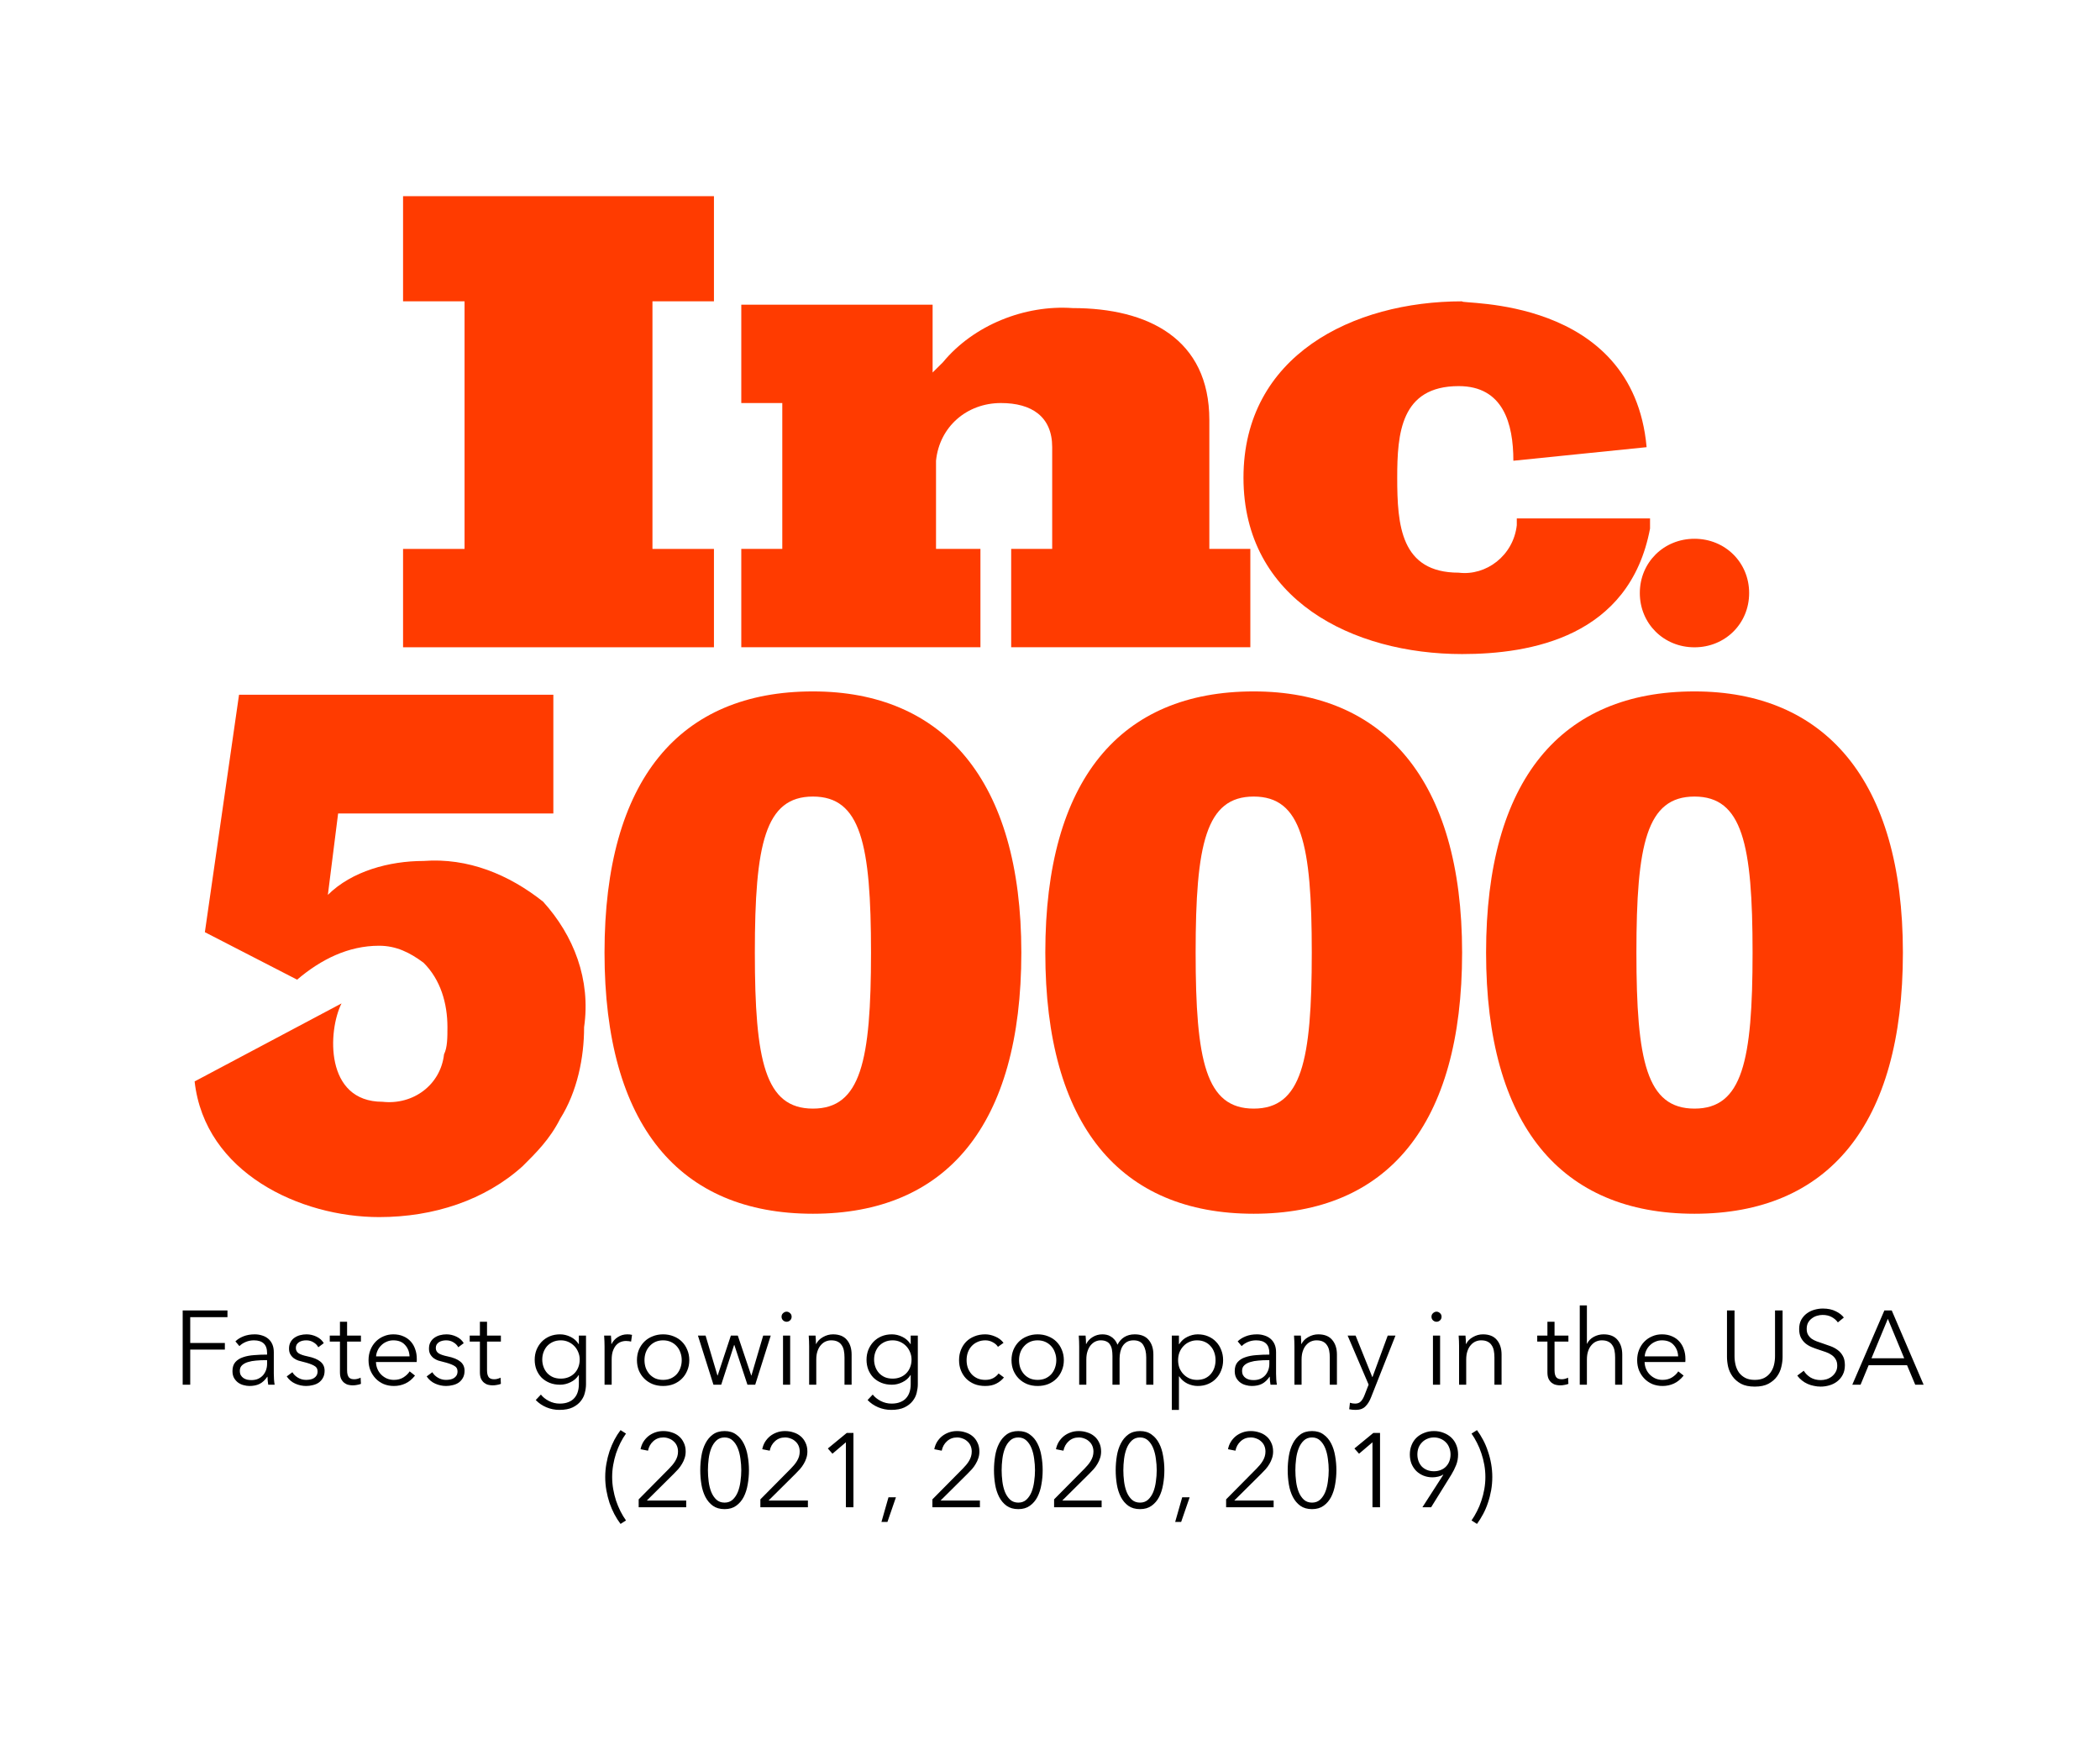 <svg width="120" height="100" viewBox="0 0 120 100" fill="none" xmlns="http://www.w3.org/2000/svg">
<path d="M23.032 36.981V31.362H26.546V17.215H23.032V11.208H40.797V17.215H37.283V31.362H40.797V36.981H23.032Z" fill="#FF3B00"/>
<path d="M57.782 36.98V31.36H60.125V25.547C60.125 23.803 58.954 23.027 57.197 23.027C55.244 23.027 53.682 24.384 53.487 26.322V26.516V31.36H56.025V36.98H42.359V31.36H44.702V23.027H42.359V17.408H53.292V21.283C53.487 21.09 53.682 20.896 53.878 20.702C55.635 18.57 58.563 17.408 61.296 17.602C65.591 17.602 69.105 19.346 69.105 23.996V31.36H71.448V36.98H57.782Z" fill="#FF3B00"/>
<path d="M94.092 25.549L86.478 26.324C86.478 24.192 85.893 22.06 83.355 22.06C80.036 22.06 79.841 24.773 79.841 27.293C79.841 30.006 80.036 32.719 83.355 32.719C84.917 32.912 86.478 31.75 86.674 30.006C86.674 29.812 86.674 29.812 86.674 29.618H94.288V30.199C93.116 36.401 87.455 37.369 83.55 37.369C77.303 37.369 71.056 34.269 71.056 27.293C71.056 20.316 77.303 17.216 83.55 17.216C83.355 17.41 93.311 16.828 94.092 25.549Z" fill="#FF3B00"/>
<path d="M99.951 33.883C99.951 35.627 98.584 36.983 96.827 36.983C95.07 36.983 93.704 35.627 93.704 33.883C93.704 32.139 95.07 30.782 96.827 30.782C98.584 30.782 99.951 32.139 99.951 33.883Z" fill="#FF3B00"/>
<path d="M46.453 39.503C38.839 39.503 34.544 44.541 34.544 54.424C34.544 64.307 38.839 69.346 46.453 69.346C54.067 69.346 58.362 64.307 58.362 54.424C58.362 44.541 53.871 39.503 46.453 39.503ZM46.453 63.339C43.719 63.339 43.134 60.626 43.134 54.424C43.134 48.223 43.719 45.51 46.453 45.51C49.186 45.51 49.772 48.223 49.772 54.424C49.772 60.626 49.186 63.339 46.453 63.339Z" fill="#FF3B00"/>
<path d="M71.64 39.503C64.027 39.503 59.732 44.541 59.732 54.424C59.732 64.307 64.027 69.346 71.64 69.346C79.254 69.346 83.549 64.307 83.549 54.424C83.549 44.541 79.059 39.503 71.64 39.503ZM71.64 63.339C68.907 63.339 68.322 60.626 68.322 54.424C68.322 48.223 68.907 45.51 71.64 45.51C74.374 45.51 74.959 48.223 74.959 54.424C74.959 60.626 74.374 63.339 71.64 63.339Z" fill="#FF3B00"/>
<path d="M96.828 39.503C89.214 39.503 84.919 44.541 84.919 54.424C84.919 64.307 89.214 69.346 96.828 69.346C104.442 69.346 108.737 64.307 108.737 54.424C108.737 44.541 104.247 39.503 96.828 39.503ZM96.828 63.339C94.095 63.339 93.509 60.626 93.509 54.424C93.509 48.223 94.095 45.51 96.828 45.51C99.561 45.51 100.147 48.223 100.147 54.424C100.147 60.626 99.561 63.339 96.828 63.339Z" fill="#FF3B00"/>
<path d="M31.034 51.515C29.082 49.965 26.739 48.996 24.201 49.19C22.249 49.19 20.102 49.771 18.735 51.128L19.321 46.477H31.62V39.694H13.659L11.707 53.259L16.978 55.972C18.345 54.81 19.906 54.034 21.663 54.034C22.64 54.034 23.421 54.422 24.201 55.003C25.178 55.972 25.568 57.329 25.568 58.685C25.568 59.267 25.568 59.848 25.373 60.236C25.178 61.98 23.616 63.142 21.859 62.949C18.54 62.949 18.735 58.879 19.516 57.329L11.121 61.786C11.707 67.018 17.173 69.537 21.663 69.537C24.787 69.537 27.715 68.568 29.863 66.63C30.644 65.855 31.425 65.08 32.011 63.917C32.987 62.367 33.377 60.429 33.377 58.685C33.768 55.972 32.791 53.453 31.034 51.515Z" fill="#FF3B00"/>
<path d="M10.87 79.114H10.439V74.87H12.998V75.253H10.87V76.728H12.849V77.106H10.87V79.114ZM15.262 77.303C15.262 77.06 15.198 76.878 15.071 76.758C14.943 76.638 14.757 76.578 14.513 76.578C14.345 76.578 14.189 76.608 14.046 76.668C13.902 76.728 13.78 76.808 13.68 76.908L13.452 76.638C13.568 76.522 13.72 76.426 13.908 76.35C14.1 76.274 14.315 76.236 14.555 76.236C14.707 76.236 14.849 76.258 14.981 76.302C15.113 76.342 15.229 76.404 15.328 76.488C15.428 76.572 15.506 76.678 15.562 76.806C15.618 76.934 15.646 77.084 15.646 77.255V78.484C15.646 78.592 15.65 78.704 15.658 78.82C15.666 78.936 15.678 79.034 15.694 79.114H15.328C15.316 79.046 15.306 78.972 15.298 78.892C15.29 78.812 15.286 78.734 15.286 78.658H15.274C15.147 78.846 15.001 78.982 14.837 79.066C14.677 79.146 14.483 79.186 14.255 79.186C14.148 79.186 14.036 79.17 13.92 79.138C13.808 79.11 13.704 79.062 13.608 78.994C13.516 78.926 13.438 78.838 13.374 78.73C13.314 78.622 13.284 78.49 13.284 78.335C13.284 78.119 13.338 77.949 13.446 77.825C13.558 77.697 13.706 77.603 13.89 77.543C14.073 77.479 14.283 77.439 14.519 77.423C14.759 77.403 15.007 77.393 15.262 77.393V77.303ZM15.143 77.711C14.975 77.711 14.805 77.719 14.633 77.735C14.465 77.747 14.311 77.775 14.171 77.819C14.036 77.859 13.924 77.919 13.836 77.999C13.748 78.079 13.704 78.185 13.704 78.317C13.704 78.416 13.722 78.5 13.758 78.568C13.798 78.636 13.85 78.692 13.914 78.736C13.978 78.776 14.047 78.806 14.123 78.826C14.203 78.842 14.283 78.85 14.363 78.85C14.507 78.85 14.635 78.826 14.747 78.778C14.859 78.726 14.953 78.658 15.029 78.574C15.105 78.486 15.163 78.386 15.203 78.275C15.242 78.163 15.262 78.045 15.262 77.921V77.711H15.143ZM18.189 76.974C18.129 76.858 18.037 76.764 17.913 76.692C17.793 76.616 17.655 76.578 17.5 76.578C17.428 76.578 17.356 76.586 17.284 76.602C17.212 76.618 17.148 76.644 17.092 76.68C17.036 76.716 16.99 76.762 16.954 76.818C16.922 76.874 16.906 76.94 16.906 77.016C16.906 77.147 16.96 77.249 17.068 77.321C17.176 77.389 17.346 77.447 17.578 77.495C17.909 77.563 18.153 77.663 18.309 77.795C18.469 77.923 18.549 78.097 18.549 78.317C18.549 78.476 18.517 78.612 18.453 78.724C18.393 78.832 18.313 78.922 18.213 78.994C18.113 79.062 17.999 79.11 17.871 79.138C17.747 79.17 17.622 79.186 17.494 79.186C17.282 79.186 17.076 79.142 16.876 79.054C16.676 78.966 16.512 78.828 16.385 78.64L16.708 78.4C16.78 78.524 16.886 78.628 17.026 78.712C17.166 78.796 17.32 78.838 17.488 78.838C17.576 78.838 17.659 78.83 17.739 78.814C17.819 78.798 17.889 78.77 17.949 78.73C18.009 78.69 18.057 78.64 18.093 78.58C18.129 78.516 18.147 78.438 18.147 78.346C18.147 78.199 18.075 78.089 17.931 78.017C17.791 77.941 17.587 77.871 17.32 77.807C17.236 77.787 17.146 77.763 17.05 77.735C16.958 77.703 16.872 77.659 16.792 77.603C16.712 77.543 16.646 77.469 16.594 77.381C16.542 77.293 16.516 77.183 16.516 77.052C16.516 76.908 16.544 76.786 16.6 76.686C16.656 76.582 16.73 76.498 16.822 76.434C16.918 76.366 17.026 76.316 17.146 76.284C17.266 76.252 17.39 76.236 17.518 76.236C17.713 76.236 17.903 76.28 18.087 76.368C18.271 76.456 18.409 76.58 18.501 76.74L18.189 76.974ZM20.625 76.65H19.834V78.287C19.834 78.39 19.843 78.476 19.863 78.544C19.884 78.612 19.912 78.666 19.947 78.706C19.987 78.742 20.033 78.768 20.085 78.784C20.137 78.796 20.193 78.802 20.253 78.802C20.309 78.802 20.367 78.794 20.427 78.778C20.491 78.762 20.551 78.74 20.607 78.712L20.625 79.066C20.553 79.094 20.477 79.114 20.397 79.126C20.321 79.142 20.237 79.15 20.145 79.15C20.069 79.15 19.989 79.14 19.905 79.12C19.822 79.1 19.744 79.062 19.672 79.006C19.6 78.95 19.54 78.874 19.492 78.778C19.448 78.682 19.426 78.556 19.426 78.4V76.65H18.844V76.308H19.426V75.517H19.834V76.308H20.625V76.65ZM23.403 77.495C23.391 77.231 23.305 77.014 23.145 76.842C22.989 76.666 22.765 76.578 22.474 76.578C22.338 76.578 22.212 76.604 22.096 76.656C21.98 76.704 21.878 76.772 21.79 76.86C21.702 76.944 21.632 77.042 21.58 77.153C21.528 77.261 21.498 77.375 21.49 77.495H23.403ZM23.816 77.627C23.816 77.655 23.816 77.685 23.816 77.717C23.816 77.749 23.814 77.783 23.81 77.819H21.484C21.488 77.959 21.516 78.091 21.568 78.215C21.62 78.338 21.692 78.446 21.784 78.538C21.876 78.63 21.984 78.704 22.108 78.76C22.232 78.812 22.366 78.838 22.509 78.838C22.721 78.838 22.903 78.79 23.055 78.694C23.211 78.594 23.329 78.48 23.409 78.352L23.714 78.592C23.547 78.804 23.361 78.956 23.157 79.048C22.957 79.14 22.741 79.186 22.509 79.186C22.302 79.186 22.108 79.15 21.928 79.078C21.752 79.002 21.6 78.898 21.472 78.766C21.345 78.634 21.243 78.478 21.167 78.299C21.095 78.119 21.059 77.923 21.059 77.711C21.059 77.499 21.095 77.303 21.167 77.124C21.239 76.944 21.338 76.788 21.466 76.656C21.594 76.524 21.744 76.422 21.916 76.35C22.088 76.274 22.274 76.236 22.474 76.236C22.693 76.236 22.887 76.274 23.055 76.35C23.223 76.422 23.363 76.522 23.475 76.65C23.587 76.774 23.67 76.92 23.726 77.088C23.786 77.255 23.816 77.435 23.816 77.627ZM26.186 76.974C26.126 76.858 26.034 76.764 25.91 76.692C25.79 76.616 25.652 76.578 25.496 76.578C25.424 76.578 25.353 76.586 25.281 76.602C25.209 76.618 25.145 76.644 25.089 76.68C25.033 76.716 24.987 76.762 24.951 76.818C24.919 76.874 24.903 76.94 24.903 77.016C24.903 77.147 24.957 77.249 25.065 77.321C25.173 77.389 25.343 77.447 25.574 77.495C25.906 77.563 26.15 77.663 26.306 77.795C26.466 77.923 26.546 78.097 26.546 78.317C26.546 78.476 26.514 78.612 26.45 78.724C26.39 78.832 26.31 78.922 26.21 78.994C26.11 79.062 25.996 79.11 25.868 79.138C25.744 79.17 25.618 79.186 25.49 79.186C25.279 79.186 25.073 79.142 24.873 79.054C24.673 78.966 24.509 78.828 24.381 78.64L24.705 78.4C24.777 78.524 24.883 78.628 25.023 78.712C25.163 78.796 25.317 78.838 25.484 78.838C25.572 78.838 25.656 78.83 25.736 78.814C25.816 78.798 25.886 78.77 25.946 78.73C26.006 78.69 26.054 78.64 26.09 78.58C26.126 78.516 26.144 78.438 26.144 78.346C26.144 78.199 26.072 78.089 25.928 78.017C25.788 77.941 25.584 77.871 25.317 77.807C25.233 77.787 25.143 77.763 25.047 77.735C24.955 77.703 24.869 77.659 24.789 77.603C24.709 77.543 24.643 77.469 24.591 77.381C24.539 77.293 24.513 77.183 24.513 77.052C24.513 76.908 24.541 76.786 24.597 76.686C24.653 76.582 24.727 76.498 24.819 76.434C24.915 76.366 25.023 76.316 25.143 76.284C25.263 76.252 25.387 76.236 25.514 76.236C25.71 76.236 25.9 76.28 26.084 76.368C26.268 76.456 26.406 76.58 26.498 76.74L26.186 76.974ZM28.622 76.65H27.83V78.287C27.83 78.39 27.84 78.476 27.86 78.544C27.88 78.612 27.908 78.666 27.944 78.706C27.984 78.742 28.03 78.768 28.082 78.784C28.134 78.796 28.19 78.802 28.25 78.802C28.306 78.802 28.364 78.794 28.424 78.778C28.488 78.762 28.548 78.74 28.604 78.712L28.622 79.066C28.55 79.094 28.474 79.114 28.394 79.126C28.318 79.142 28.234 79.15 28.142 79.15C28.066 79.15 27.986 79.14 27.902 79.12C27.818 79.1 27.741 79.062 27.669 79.006C27.597 78.95 27.537 78.874 27.489 78.778C27.445 78.682 27.423 78.556 27.423 78.4V76.65H26.841V76.308H27.423V75.517H27.83V76.308H28.622V76.65ZM30.908 79.677C31.02 79.821 31.172 79.943 31.364 80.043C31.559 80.143 31.765 80.193 31.981 80.193C32.181 80.193 32.351 80.163 32.491 80.103C32.63 80.047 32.742 79.969 32.826 79.869C32.914 79.769 32.978 79.651 33.018 79.515C33.058 79.383 33.078 79.242 33.078 79.09V78.562H33.066C32.958 78.738 32.804 78.874 32.605 78.97C32.409 79.066 32.209 79.114 32.005 79.114C31.785 79.114 31.585 79.078 31.405 79.006C31.23 78.934 31.078 78.836 30.95 78.712C30.826 78.584 30.728 78.432 30.656 78.257C30.588 78.081 30.554 77.891 30.554 77.687C30.554 77.487 30.588 77.299 30.656 77.124C30.728 76.948 30.826 76.794 30.95 76.662C31.078 76.53 31.23 76.426 31.405 76.35C31.585 76.274 31.785 76.236 32.005 76.236C32.209 76.236 32.409 76.284 32.605 76.38C32.8 76.476 32.954 76.614 33.066 76.794H33.078V76.308H33.486V79.09C33.486 79.242 33.464 79.403 33.42 79.575C33.38 79.747 33.302 79.905 33.186 80.049C33.074 80.193 32.92 80.313 32.724 80.409C32.529 80.504 32.275 80.552 31.963 80.552C31.703 80.552 31.456 80.502 31.22 80.403C30.984 80.303 30.782 80.165 30.614 79.989L30.908 79.677ZM30.986 77.675C30.986 77.823 31.01 77.963 31.058 78.095C31.106 78.227 31.174 78.342 31.262 78.442C31.354 78.542 31.465 78.622 31.597 78.682C31.729 78.738 31.879 78.766 32.047 78.766C32.203 78.766 32.347 78.74 32.479 78.688C32.611 78.636 32.724 78.562 32.82 78.466C32.916 78.37 32.99 78.257 33.042 78.125C33.098 77.989 33.126 77.839 33.126 77.675C33.126 77.527 33.098 77.387 33.042 77.255C32.99 77.124 32.916 77.008 32.82 76.908C32.724 76.808 32.611 76.728 32.479 76.668C32.347 76.608 32.203 76.578 32.047 76.578C31.879 76.578 31.729 76.608 31.597 76.668C31.465 76.728 31.354 76.808 31.262 76.908C31.174 77.008 31.106 77.124 31.058 77.255C31.01 77.387 30.986 77.527 30.986 77.675ZM34.546 76.926C34.546 76.85 34.544 76.752 34.54 76.632C34.536 76.512 34.53 76.404 34.522 76.308H34.911C34.919 76.384 34.925 76.468 34.929 76.56C34.933 76.652 34.935 76.728 34.935 76.788H34.947C35.027 76.624 35.147 76.492 35.307 76.392C35.467 76.288 35.647 76.236 35.847 76.236C35.899 76.236 35.945 76.238 35.984 76.242C36.029 76.246 36.072 76.254 36.116 76.266L36.062 76.65C36.038 76.642 35.998 76.634 35.943 76.626C35.887 76.618 35.831 76.614 35.775 76.614C35.667 76.614 35.563 76.634 35.463 76.674C35.363 76.714 35.275 76.778 35.199 76.866C35.127 76.95 35.067 77.06 35.019 77.195C34.975 77.327 34.953 77.487 34.953 77.675V79.114H34.546V76.926ZM39.388 77.711C39.388 77.923 39.35 78.119 39.274 78.299C39.202 78.478 39.1 78.634 38.968 78.766C38.837 78.898 38.679 79.002 38.495 79.078C38.311 79.15 38.109 79.186 37.889 79.186C37.674 79.186 37.474 79.15 37.29 79.078C37.106 79.002 36.948 78.898 36.816 78.766C36.684 78.634 36.581 78.478 36.505 78.299C36.433 78.119 36.397 77.923 36.397 77.711C36.397 77.499 36.433 77.303 36.505 77.124C36.581 76.944 36.684 76.788 36.816 76.656C36.948 76.524 37.106 76.422 37.29 76.35C37.474 76.274 37.674 76.236 37.889 76.236C38.109 76.236 38.311 76.274 38.495 76.35C38.679 76.422 38.837 76.524 38.968 76.656C39.1 76.788 39.202 76.944 39.274 77.124C39.35 77.303 39.388 77.499 39.388 77.711ZM38.956 77.711C38.956 77.555 38.931 77.409 38.879 77.273C38.831 77.133 38.761 77.014 38.669 76.914C38.577 76.81 38.465 76.728 38.333 76.668C38.201 76.608 38.053 76.578 37.889 76.578C37.726 76.578 37.578 76.608 37.446 76.668C37.318 76.728 37.208 76.81 37.116 76.914C37.024 77.014 36.952 77.133 36.9 77.273C36.852 77.409 36.828 77.555 36.828 77.711C36.828 77.867 36.852 78.015 36.9 78.155C36.952 78.29 37.024 78.41 37.116 78.514C37.208 78.614 37.318 78.694 37.446 78.754C37.578 78.81 37.726 78.838 37.889 78.838C38.053 78.838 38.201 78.81 38.333 78.754C38.465 78.694 38.577 78.614 38.669 78.514C38.761 78.41 38.831 78.29 38.879 78.155C38.931 78.015 38.956 77.867 38.956 77.711ZM40.319 76.308L40.997 78.586H41.009L41.764 76.308H42.16L42.927 78.586H42.939L43.61 76.308H44.042L43.155 79.114H42.711L41.962 76.842H41.95L41.212 79.114H40.769L39.882 76.308H40.319ZM45.152 79.114H44.744V76.308H45.152V79.114ZM45.236 75.229C45.236 75.313 45.206 75.383 45.146 75.439C45.086 75.491 45.02 75.517 44.948 75.517C44.876 75.517 44.81 75.491 44.75 75.439C44.69 75.383 44.66 75.313 44.66 75.229C44.66 75.145 44.69 75.077 44.75 75.025C44.81 74.969 44.876 74.941 44.948 74.941C45.02 74.941 45.086 74.969 45.146 75.025C45.206 75.077 45.236 75.145 45.236 75.229ZM46.602 76.308C46.61 76.384 46.616 76.468 46.62 76.56C46.624 76.652 46.626 76.728 46.626 76.788H46.638C46.718 76.624 46.848 76.492 47.028 76.392C47.208 76.288 47.398 76.236 47.597 76.236C47.953 76.236 48.219 76.342 48.395 76.554C48.575 76.766 48.664 77.046 48.664 77.393V79.114H48.257V77.561C48.257 77.413 48.245 77.279 48.221 77.159C48.197 77.04 48.155 76.938 48.095 76.854C48.039 76.766 47.961 76.698 47.861 76.65C47.765 76.602 47.643 76.578 47.495 76.578C47.388 76.578 47.282 76.6 47.178 76.644C47.078 76.688 46.988 76.756 46.908 76.848C46.828 76.936 46.764 77.05 46.716 77.189C46.668 77.325 46.644 77.487 46.644 77.675V79.114H46.237V76.926C46.237 76.85 46.235 76.752 46.231 76.632C46.227 76.512 46.221 76.404 46.213 76.308H46.602ZM49.87 79.677C49.982 79.821 50.134 79.943 50.325 80.043C50.521 80.143 50.727 80.193 50.943 80.193C51.143 80.193 51.312 80.163 51.452 80.103C51.592 80.047 51.704 79.969 51.788 79.869C51.876 79.769 51.94 79.651 51.98 79.515C52.02 79.383 52.04 79.242 52.04 79.09V78.562H52.028C51.92 78.738 51.766 78.874 51.566 78.97C51.37 79.066 51.171 79.114 50.967 79.114C50.747 79.114 50.547 79.078 50.367 79.006C50.191 78.934 50.04 78.836 49.912 78.712C49.788 78.584 49.69 78.432 49.618 78.257C49.55 78.081 49.516 77.891 49.516 77.687C49.516 77.487 49.55 77.299 49.618 77.124C49.69 76.948 49.788 76.794 49.912 76.662C50.04 76.53 50.191 76.426 50.367 76.35C50.547 76.274 50.747 76.236 50.967 76.236C51.171 76.236 51.37 76.284 51.566 76.38C51.762 76.476 51.916 76.614 52.028 76.794H52.04V76.308H52.447V79.09C52.447 79.242 52.425 79.403 52.382 79.575C52.342 79.747 52.264 79.905 52.148 80.049C52.036 80.193 51.882 80.313 51.686 80.409C51.49 80.504 51.237 80.552 50.925 80.552C50.665 80.552 50.417 80.502 50.181 80.403C49.946 80.303 49.744 80.165 49.576 79.989L49.87 79.677ZM49.948 77.675C49.948 77.823 49.972 77.963 50.02 78.095C50.068 78.227 50.136 78.342 50.224 78.442C50.315 78.542 50.427 78.622 50.559 78.682C50.691 78.738 50.841 78.766 51.009 78.766C51.165 78.766 51.309 78.74 51.44 78.688C51.572 78.636 51.686 78.562 51.782 78.466C51.878 78.37 51.952 78.257 52.004 78.125C52.06 77.989 52.088 77.839 52.088 77.675C52.088 77.527 52.06 77.387 52.004 77.255C51.952 77.124 51.878 77.008 51.782 76.908C51.686 76.808 51.572 76.728 51.44 76.668C51.309 76.608 51.165 76.578 51.009 76.578C50.841 76.578 50.691 76.608 50.559 76.668C50.427 76.728 50.315 76.808 50.224 76.908C50.136 77.008 50.068 77.124 50.02 77.255C49.972 77.387 49.948 77.527 49.948 77.675ZM57.026 76.95C56.959 76.842 56.859 76.754 56.727 76.686C56.599 76.614 56.459 76.578 56.307 76.578C56.143 76.578 55.995 76.608 55.864 76.668C55.732 76.724 55.618 76.804 55.522 76.908C55.43 77.008 55.358 77.127 55.306 77.267C55.258 77.403 55.234 77.551 55.234 77.711C55.234 77.871 55.258 78.019 55.306 78.155C55.358 78.29 55.43 78.41 55.522 78.514C55.614 78.614 55.726 78.694 55.858 78.754C55.989 78.81 56.137 78.838 56.301 78.838C56.481 78.838 56.633 78.804 56.757 78.736C56.881 78.668 56.983 78.58 57.062 78.472L57.368 78.7C57.248 78.848 57.1 78.966 56.925 79.054C56.753 79.142 56.545 79.186 56.301 79.186C56.073 79.186 55.867 79.15 55.684 79.078C55.5 79.002 55.342 78.898 55.21 78.766C55.082 78.634 54.982 78.478 54.91 78.299C54.838 78.119 54.803 77.923 54.803 77.711C54.803 77.499 54.838 77.303 54.91 77.124C54.982 76.944 55.082 76.788 55.21 76.656C55.342 76.524 55.5 76.422 55.684 76.35C55.867 76.274 56.073 76.236 56.301 76.236C56.489 76.236 56.679 76.278 56.871 76.362C57.066 76.442 57.224 76.562 57.344 76.722L57.026 76.95ZM60.791 77.711C60.791 77.923 60.753 78.119 60.677 78.299C60.605 78.478 60.503 78.634 60.371 78.766C60.24 78.898 60.082 79.002 59.898 79.078C59.714 79.15 59.512 79.186 59.292 79.186C59.077 79.186 58.877 79.15 58.693 79.078C58.509 79.002 58.351 78.898 58.219 78.766C58.088 78.634 57.984 78.478 57.908 78.299C57.836 78.119 57.8 77.923 57.8 77.711C57.8 77.499 57.836 77.303 57.908 77.124C57.984 76.944 58.088 76.788 58.219 76.656C58.351 76.524 58.509 76.422 58.693 76.35C58.877 76.274 59.077 76.236 59.292 76.236C59.512 76.236 59.714 76.274 59.898 76.35C60.082 76.422 60.24 76.524 60.371 76.656C60.503 76.788 60.605 76.944 60.677 77.124C60.753 77.303 60.791 77.499 60.791 77.711ZM60.36 77.711C60.36 77.555 60.334 77.409 60.282 77.273C60.234 77.133 60.164 77.014 60.072 76.914C59.98 76.81 59.868 76.728 59.736 76.668C59.604 76.608 59.456 76.578 59.292 76.578C59.129 76.578 58.981 76.608 58.849 76.668C58.721 76.728 58.611 76.81 58.519 76.914C58.427 77.014 58.355 77.133 58.303 77.273C58.255 77.409 58.231 77.555 58.231 77.711C58.231 77.867 58.255 78.015 58.303 78.155C58.355 78.29 58.427 78.41 58.519 78.514C58.611 78.614 58.721 78.694 58.849 78.754C58.981 78.81 59.129 78.838 59.292 78.838C59.456 78.838 59.604 78.81 59.736 78.754C59.868 78.694 59.98 78.614 60.072 78.514C60.164 78.41 60.234 78.29 60.282 78.155C60.334 78.015 60.36 77.867 60.36 77.711ZM62.07 76.788C62.15 76.624 62.272 76.492 62.436 76.392C62.603 76.288 62.789 76.236 62.993 76.236C63.069 76.236 63.147 76.244 63.227 76.26C63.311 76.276 63.391 76.308 63.467 76.356C63.547 76.4 63.619 76.46 63.683 76.536C63.751 76.612 63.809 76.71 63.856 76.83C63.952 76.638 64.082 76.492 64.246 76.392C64.414 76.288 64.612 76.236 64.84 76.236C65.195 76.236 65.461 76.342 65.637 76.554C65.817 76.766 65.907 77.046 65.907 77.393V79.114H65.499V77.561C65.499 77.265 65.443 77.028 65.331 76.848C65.223 76.668 65.037 76.578 64.774 76.578C64.626 76.578 64.5 76.608 64.396 76.668C64.296 76.728 64.214 76.808 64.15 76.908C64.09 77.004 64.046 77.114 64.018 77.237C63.99 77.361 63.976 77.489 63.976 77.621V79.114H63.569V77.477C63.569 77.341 63.559 77.217 63.539 77.106C63.519 76.994 63.483 76.9 63.431 76.824C63.383 76.744 63.315 76.684 63.227 76.644C63.139 76.6 63.027 76.578 62.891 76.578C62.795 76.578 62.697 76.6 62.598 76.644C62.502 76.688 62.414 76.756 62.334 76.848C62.258 76.936 62.196 77.05 62.148 77.189C62.1 77.325 62.076 77.487 62.076 77.675V79.114H61.668V76.926C61.668 76.85 61.666 76.752 61.662 76.632C61.658 76.512 61.652 76.404 61.644 76.308H62.034C62.042 76.384 62.048 76.468 62.052 76.56C62.056 76.652 62.058 76.728 62.058 76.788H62.07ZM67.368 80.552H66.961V76.308H67.368V76.794H67.386C67.502 76.61 67.656 76.472 67.848 76.38C68.044 76.284 68.242 76.236 68.441 76.236C68.661 76.236 68.859 76.274 69.035 76.35C69.215 76.426 69.367 76.53 69.49 76.662C69.618 76.794 69.716 76.95 69.784 77.129C69.856 77.309 69.892 77.503 69.892 77.711C69.892 77.919 69.856 78.113 69.784 78.293C69.716 78.472 69.618 78.628 69.49 78.76C69.367 78.892 69.215 78.996 69.035 79.072C68.859 79.148 68.661 79.186 68.441 79.186C68.242 79.186 68.044 79.14 67.848 79.048C67.656 78.952 67.502 78.816 67.386 78.64H67.368V80.552ZM69.46 77.711C69.46 77.555 69.436 77.409 69.388 77.273C69.341 77.133 69.27 77.014 69.179 76.914C69.091 76.81 68.981 76.728 68.849 76.668C68.717 76.608 68.567 76.578 68.399 76.578C68.243 76.578 68.1 76.608 67.968 76.668C67.836 76.724 67.722 76.804 67.626 76.908C67.53 77.008 67.454 77.127 67.398 77.267C67.346 77.403 67.32 77.551 67.32 77.711C67.32 77.871 67.346 78.021 67.398 78.161C67.454 78.296 67.53 78.414 67.626 78.514C67.722 78.614 67.836 78.694 67.968 78.754C68.1 78.81 68.243 78.838 68.399 78.838C68.567 78.838 68.717 78.81 68.849 78.754C68.981 78.694 69.091 78.614 69.179 78.514C69.27 78.41 69.341 78.29 69.388 78.155C69.436 78.015 69.46 77.867 69.46 77.711ZM72.534 77.303C72.534 77.06 72.47 76.878 72.342 76.758C72.215 76.638 72.029 76.578 71.785 76.578C71.617 76.578 71.461 76.608 71.317 76.668C71.174 76.728 71.052 76.808 70.952 76.908L70.724 76.638C70.84 76.522 70.992 76.426 71.18 76.35C71.371 76.274 71.587 76.236 71.827 76.236C71.979 76.236 72.121 76.258 72.252 76.302C72.384 76.342 72.5 76.404 72.6 76.488C72.7 76.572 72.778 76.678 72.834 76.806C72.89 76.934 72.918 77.084 72.918 77.255V78.484C72.918 78.592 72.922 78.704 72.93 78.82C72.938 78.936 72.95 79.034 72.966 79.114H72.6C72.588 79.046 72.578 78.972 72.57 78.892C72.562 78.812 72.558 78.734 72.558 78.658H72.546C72.418 78.846 72.272 78.982 72.109 79.066C71.949 79.146 71.755 79.186 71.527 79.186C71.419 79.186 71.307 79.17 71.192 79.138C71.08 79.11 70.976 79.062 70.88 78.994C70.788 78.926 70.71 78.838 70.646 78.73C70.586 78.622 70.556 78.49 70.556 78.335C70.556 78.119 70.61 77.949 70.718 77.825C70.83 77.697 70.978 77.603 71.162 77.543C71.345 77.479 71.555 77.439 71.791 77.423C72.031 77.403 72.278 77.393 72.534 77.393V77.303ZM72.414 77.711C72.246 77.711 72.077 77.719 71.905 77.735C71.737 77.747 71.583 77.775 71.443 77.819C71.307 77.859 71.195 77.919 71.108 77.999C71.02 78.079 70.976 78.185 70.976 78.317C70.976 78.416 70.994 78.5 71.03 78.568C71.07 78.636 71.121 78.692 71.186 78.736C71.249 78.776 71.319 78.806 71.395 78.826C71.475 78.842 71.555 78.85 71.635 78.85C71.779 78.85 71.907 78.826 72.019 78.778C72.131 78.726 72.225 78.658 72.3 78.574C72.376 78.486 72.434 78.386 72.474 78.275C72.514 78.163 72.534 78.045 72.534 77.921V77.711H72.414ZM74.334 76.308C74.342 76.384 74.348 76.468 74.352 76.56C74.356 76.652 74.358 76.728 74.358 76.788H74.37C74.45 76.624 74.579 76.492 74.759 76.392C74.939 76.288 75.129 76.236 75.329 76.236C75.685 76.236 75.95 76.342 76.126 76.554C76.306 76.766 76.396 77.046 76.396 77.393V79.114H75.988V77.561C75.988 77.413 75.976 77.279 75.952 77.159C75.928 77.04 75.886 76.938 75.826 76.854C75.77 76.766 75.693 76.698 75.593 76.65C75.497 76.602 75.375 76.578 75.227 76.578C75.119 76.578 75.013 76.6 74.909 76.644C74.809 76.688 74.719 76.756 74.639 76.848C74.56 76.936 74.496 77.05 74.448 77.189C74.4 77.325 74.376 77.487 74.376 77.675V79.114H73.968V76.926C73.968 76.85 73.966 76.752 73.962 76.632C73.958 76.512 73.952 76.404 73.944 76.308H74.334ZM78.416 78.676H78.428L79.298 76.308H79.741L78.344 79.839C78.261 80.055 78.153 80.227 78.021 80.355C77.893 80.487 77.707 80.552 77.463 80.552C77.339 80.552 77.218 80.54 77.098 80.516L77.14 80.145C77.236 80.177 77.335 80.193 77.439 80.193C77.579 80.193 77.689 80.149 77.769 80.061C77.849 79.977 77.919 79.855 77.979 79.695L78.207 79.108L77.008 76.308H77.463L78.416 78.676ZM82.291 79.114H81.883V76.308H82.291V79.114ZM82.375 75.229C82.375 75.313 82.345 75.383 82.285 75.439C82.225 75.491 82.159 75.517 82.087 75.517C82.015 75.517 81.949 75.491 81.889 75.439C81.829 75.383 81.799 75.313 81.799 75.229C81.799 75.145 81.829 75.077 81.889 75.025C81.949 74.969 82.015 74.941 82.087 74.941C82.159 74.941 82.225 74.969 82.285 75.025C82.345 75.077 82.375 75.145 82.375 75.229ZM83.742 76.308C83.749 76.384 83.755 76.468 83.76 76.56C83.763 76.652 83.766 76.728 83.766 76.788H83.778C83.857 76.624 83.987 76.492 84.167 76.392C84.347 76.288 84.537 76.236 84.737 76.236C85.092 76.236 85.358 76.342 85.534 76.554C85.714 76.766 85.804 77.046 85.804 77.393V79.114H85.396V77.561C85.396 77.413 85.384 77.279 85.36 77.159C85.336 77.04 85.294 76.938 85.234 76.854C85.178 76.766 85.1 76.698 85 76.65C84.904 76.602 84.783 76.578 84.635 76.578C84.527 76.578 84.421 76.6 84.317 76.644C84.217 76.688 84.127 76.756 84.047 76.848C83.967 76.936 83.903 77.05 83.855 77.189C83.807 77.325 83.783 77.487 83.783 77.675V79.114H83.376V76.926C83.376 76.85 83.374 76.752 83.37 76.632C83.366 76.512 83.36 76.404 83.352 76.308H83.742ZM89.623 76.65H88.831V78.287C88.831 78.39 88.841 78.476 88.861 78.544C88.881 78.612 88.909 78.666 88.945 78.706C88.985 78.742 89.031 78.768 89.083 78.784C89.135 78.796 89.191 78.802 89.251 78.802C89.307 78.802 89.365 78.794 89.425 78.778C89.489 78.762 89.549 78.74 89.605 78.712L89.623 79.066C89.551 79.094 89.475 79.114 89.395 79.126C89.319 79.142 89.235 79.15 89.143 79.15C89.067 79.15 88.987 79.14 88.903 79.12C88.819 79.1 88.741 79.062 88.669 79.006C88.597 78.95 88.538 78.874 88.49 78.778C88.446 78.682 88.424 78.556 88.424 78.4V76.65H87.842V76.308H88.424V75.517H88.831V76.308H89.623V76.65ZM90.692 76.77C90.768 76.606 90.894 76.476 91.07 76.38C91.246 76.284 91.433 76.236 91.633 76.236C91.989 76.236 92.255 76.342 92.43 76.554C92.61 76.766 92.7 77.046 92.7 77.393V79.114H92.293V77.561C92.293 77.413 92.281 77.279 92.257 77.159C92.233 77.04 92.191 76.938 92.131 76.854C92.075 76.766 91.997 76.698 91.897 76.65C91.801 76.602 91.679 76.578 91.531 76.578C91.423 76.578 91.317 76.6 91.213 76.644C91.114 76.688 91.024 76.756 90.944 76.848C90.864 76.936 90.8 77.05 90.752 77.189C90.704 77.325 90.68 77.487 90.68 77.675V79.114H90.272V74.582H90.68V76.77H90.692ZM95.895 77.495C95.883 77.231 95.797 77.014 95.638 76.842C95.482 76.666 95.258 76.578 94.966 76.578C94.83 76.578 94.704 76.604 94.589 76.656C94.473 76.704 94.371 76.772 94.283 76.86C94.195 76.944 94.125 77.042 94.073 77.153C94.021 77.261 93.991 77.375 93.983 77.495H95.895ZM96.309 77.627C96.309 77.655 96.309 77.685 96.309 77.717C96.309 77.749 96.307 77.783 96.303 77.819H93.977C93.981 77.959 94.009 78.091 94.061 78.215C94.113 78.338 94.185 78.446 94.277 78.538C94.369 78.63 94.477 78.704 94.601 78.76C94.725 78.812 94.858 78.838 95.002 78.838C95.214 78.838 95.396 78.79 95.548 78.694C95.704 78.594 95.822 78.48 95.901 78.352L96.207 78.592C96.039 78.804 95.853 78.956 95.65 79.048C95.45 79.14 95.234 79.186 95.002 79.186C94.794 79.186 94.601 79.15 94.421 79.078C94.245 79.002 94.093 78.898 93.965 78.766C93.837 78.634 93.735 78.478 93.659 78.299C93.588 78.119 93.552 77.923 93.552 77.711C93.552 77.499 93.588 77.303 93.659 77.124C93.731 76.944 93.831 76.788 93.959 76.656C94.087 76.524 94.237 76.422 94.409 76.35C94.581 76.274 94.766 76.236 94.966 76.236C95.186 76.236 95.38 76.274 95.548 76.35C95.716 76.422 95.856 76.522 95.967 76.65C96.079 76.774 96.163 76.92 96.219 77.088C96.279 77.255 96.309 77.435 96.309 77.627ZM100.273 79.222C99.954 79.222 99.692 79.168 99.488 79.06C99.284 78.948 99.122 78.808 99.002 78.64C98.882 78.472 98.799 78.29 98.751 78.095C98.707 77.895 98.685 77.707 98.685 77.531V74.87H99.116V77.483C99.116 77.655 99.136 77.823 99.176 77.987C99.216 78.147 99.28 78.29 99.368 78.418C99.46 78.542 99.58 78.644 99.728 78.724C99.876 78.8 100.057 78.838 100.273 78.838C100.489 78.838 100.671 78.8 100.819 78.724C100.967 78.644 101.084 78.542 101.172 78.418C101.264 78.29 101.33 78.147 101.37 77.987C101.41 77.823 101.43 77.655 101.43 77.483V74.87H101.862V77.531C101.862 77.707 101.838 77.895 101.79 78.095C101.746 78.29 101.664 78.472 101.544 78.64C101.424 78.808 101.26 78.948 101.052 79.06C100.849 79.168 100.589 79.222 100.273 79.222ZM105.021 75.553C104.929 75.425 104.811 75.323 104.667 75.247C104.523 75.167 104.349 75.127 104.146 75.127C104.042 75.127 103.936 75.143 103.828 75.175C103.72 75.207 103.622 75.257 103.534 75.325C103.446 75.389 103.374 75.471 103.318 75.571C103.266 75.671 103.24 75.789 103.24 75.925C103.24 76.061 103.266 76.172 103.318 76.26C103.37 76.348 103.438 76.424 103.522 76.488C103.61 76.548 103.708 76.598 103.816 76.638C103.928 76.678 104.044 76.718 104.164 76.758C104.311 76.806 104.459 76.858 104.607 76.914C104.759 76.97 104.895 77.044 105.015 77.135C105.135 77.223 105.233 77.337 105.309 77.477C105.384 77.613 105.422 77.787 105.422 77.999C105.422 78.211 105.38 78.394 105.297 78.55C105.217 78.702 105.111 78.828 104.979 78.928C104.851 79.028 104.703 79.102 104.535 79.15C104.371 79.198 104.205 79.222 104.038 79.222C103.91 79.222 103.782 79.208 103.654 79.18C103.526 79.156 103.404 79.118 103.288 79.066C103.172 79.014 103.064 78.948 102.965 78.868C102.865 78.788 102.777 78.696 102.701 78.592L103.072 78.317C103.164 78.468 103.292 78.596 103.456 78.7C103.624 78.8 103.82 78.85 104.044 78.85C104.152 78.85 104.261 78.834 104.373 78.802C104.485 78.766 104.585 78.714 104.673 78.646C104.765 78.574 104.839 78.488 104.895 78.388C104.955 78.284 104.985 78.165 104.985 78.029C104.985 77.881 104.955 77.759 104.895 77.663C104.839 77.563 104.763 77.481 104.667 77.417C104.571 77.349 104.461 77.293 104.337 77.249C104.213 77.206 104.084 77.162 103.948 77.118C103.808 77.074 103.67 77.024 103.534 76.968C103.398 76.912 103.276 76.84 103.168 76.752C103.06 76.66 102.973 76.548 102.905 76.416C102.841 76.284 102.809 76.122 102.809 75.931C102.809 75.727 102.849 75.551 102.929 75.403C103.013 75.255 103.12 75.133 103.252 75.037C103.384 74.941 103.53 74.871 103.69 74.828C103.85 74.784 104.008 74.762 104.164 74.762C104.451 74.762 104.697 74.814 104.901 74.918C105.105 75.017 105.259 75.137 105.362 75.277L105.021 75.553ZM106.318 79.114H105.845L107.679 74.87H108.099L109.921 79.114H109.442L108.974 77.999H106.78L106.318 79.114ZM106.942 77.603H108.812L107.877 75.349L106.942 77.603ZM34.98 84.387C34.98 84.619 35 84.849 35.04 85.077C35.08 85.305 35.134 85.524 35.202 85.736C35.274 85.948 35.358 86.15 35.454 86.342C35.55 86.533 35.656 86.709 35.771 86.869L35.46 87.067C35.332 86.899 35.214 86.713 35.106 86.509C35.002 86.31 34.91 86.096 34.83 85.868C34.754 85.636 34.694 85.396 34.65 85.149C34.606 84.901 34.584 84.647 34.584 84.387C34.584 84.132 34.606 83.88 34.65 83.632C34.694 83.38 34.754 83.14 34.83 82.913C34.91 82.681 35.002 82.465 35.106 82.265C35.214 82.061 35.332 81.876 35.46 81.708L35.771 81.906C35.656 82.065 35.55 82.241 35.454 82.433C35.358 82.625 35.274 82.827 35.202 83.038C35.134 83.25 35.08 83.47 35.04 83.698C35 83.926 34.98 84.156 34.98 84.387ZM39.211 86.114H36.496V85.664L38.234 83.908C38.298 83.844 38.36 83.776 38.42 83.704C38.484 83.628 38.54 83.55 38.588 83.47C38.636 83.39 38.674 83.306 38.702 83.218C38.73 83.126 38.744 83.032 38.744 82.937C38.744 82.813 38.722 82.701 38.678 82.601C38.634 82.501 38.572 82.417 38.492 82.349C38.416 82.277 38.326 82.223 38.222 82.187C38.122 82.147 38.016 82.127 37.904 82.127C37.677 82.127 37.485 82.199 37.329 82.343C37.173 82.483 37.073 82.663 37.029 82.883L36.603 82.799C36.632 82.651 36.683 82.513 36.759 82.385C36.839 82.257 36.935 82.147 37.047 82.055C37.163 81.963 37.293 81.891 37.437 81.84C37.581 81.788 37.736 81.762 37.904 81.762C38.076 81.762 38.238 81.788 38.39 81.84C38.546 81.888 38.682 81.961 38.798 82.061C38.913 82.157 39.005 82.279 39.073 82.427C39.145 82.571 39.181 82.739 39.181 82.931C39.181 83.067 39.161 83.192 39.121 83.308C39.085 83.424 39.035 83.534 38.971 83.638C38.911 83.742 38.84 83.842 38.756 83.938C38.672 84.03 38.584 84.121 38.492 84.213L36.963 85.73H39.211V86.114ZM41.406 81.762C41.669 81.762 41.889 81.828 42.065 81.959C42.245 82.087 42.389 82.257 42.497 82.469C42.605 82.677 42.681 82.915 42.725 83.182C42.773 83.45 42.797 83.722 42.797 83.998C42.797 84.273 42.773 84.545 42.725 84.813C42.681 85.077 42.605 85.314 42.497 85.526C42.389 85.734 42.245 85.902 42.065 86.03C41.889 86.158 41.669 86.222 41.406 86.222C41.138 86.222 40.914 86.158 40.734 86.03C40.559 85.902 40.417 85.734 40.309 85.526C40.201 85.314 40.125 85.077 40.081 84.813C40.037 84.545 40.015 84.273 40.015 83.998C40.015 83.722 40.037 83.45 40.081 83.182C40.125 82.915 40.201 82.677 40.309 82.469C40.417 82.257 40.559 82.087 40.734 81.959C40.914 81.828 41.138 81.762 41.406 81.762ZM41.406 82.127C41.218 82.127 41.062 82.185 40.938 82.301C40.814 82.417 40.716 82.565 40.644 82.745C40.572 82.925 40.523 83.126 40.495 83.35C40.467 83.57 40.453 83.786 40.453 83.998C40.453 84.209 40.467 84.425 40.495 84.645C40.523 84.865 40.572 85.065 40.644 85.245C40.716 85.42 40.814 85.566 40.938 85.682C41.062 85.794 41.218 85.85 41.406 85.85C41.59 85.85 41.743 85.794 41.867 85.682C41.991 85.566 42.089 85.42 42.161 85.245C42.233 85.065 42.283 84.865 42.311 84.645C42.343 84.425 42.359 84.209 42.359 83.998C42.359 83.786 42.343 83.57 42.311 83.35C42.283 83.126 42.233 82.925 42.161 82.745C42.089 82.565 41.991 82.417 41.867 82.301C41.743 82.185 41.59 82.127 41.406 82.127ZM46.166 86.114H43.45V85.664L45.189 83.908C45.253 83.844 45.315 83.776 45.375 83.704C45.439 83.628 45.495 83.55 45.543 83.47C45.59 83.39 45.629 83.306 45.657 83.218C45.684 83.126 45.698 83.032 45.698 82.937C45.698 82.813 45.676 82.701 45.633 82.601C45.589 82.501 45.527 82.417 45.447 82.349C45.371 82.277 45.281 82.223 45.177 82.187C45.077 82.147 44.971 82.127 44.859 82.127C44.631 82.127 44.44 82.199 44.284 82.343C44.128 82.483 44.028 82.663 43.984 82.883L43.558 82.799C43.586 82.651 43.638 82.513 43.714 82.385C43.794 82.257 43.89 82.147 44.002 82.055C44.118 81.963 44.248 81.891 44.392 81.84C44.535 81.788 44.691 81.762 44.859 81.762C45.031 81.762 45.193 81.788 45.345 81.84C45.501 81.888 45.636 81.961 45.752 82.061C45.868 82.157 45.96 82.279 46.028 82.427C46.1 82.571 46.136 82.739 46.136 82.931C46.136 83.067 46.116 83.192 46.076 83.308C46.04 83.424 45.99 83.534 45.926 83.638C45.866 83.742 45.794 83.842 45.71 83.938C45.627 84.03 45.539 84.121 45.447 84.213L43.918 85.73H46.166V86.114ZM48.768 86.114H48.337V82.403L47.569 83.056L47.306 82.757L48.385 81.87H48.768V86.114ZM50.711 86.953H50.369L50.771 85.544H51.197L50.711 86.953ZM55.995 86.114H53.28V85.664L55.018 83.908C55.082 83.844 55.144 83.776 55.204 83.704C55.268 83.628 55.324 83.55 55.372 83.47C55.42 83.39 55.458 83.306 55.486 83.218C55.514 83.126 55.528 83.032 55.528 82.937C55.528 82.813 55.506 82.701 55.462 82.601C55.418 82.501 55.356 82.417 55.276 82.349C55.2 82.277 55.11 82.223 55.006 82.187C54.906 82.147 54.8 82.127 54.688 82.127C54.461 82.127 54.269 82.199 54.113 82.343C53.957 82.483 53.857 82.663 53.813 82.883L53.388 82.799C53.416 82.651 53.468 82.513 53.543 82.385C53.623 82.257 53.719 82.147 53.831 82.055C53.947 81.963 54.077 81.891 54.221 81.84C54.365 81.788 54.521 81.762 54.688 81.762C54.86 81.762 55.022 81.788 55.174 81.84C55.33 81.888 55.466 81.961 55.582 82.061C55.697 82.157 55.789 82.279 55.857 82.427C55.929 82.571 55.965 82.739 55.965 82.931C55.965 83.067 55.945 83.192 55.905 83.308C55.869 83.424 55.819 83.534 55.755 83.638C55.696 83.742 55.624 83.842 55.54 83.938C55.456 84.03 55.368 84.121 55.276 84.213L53.747 85.73H55.995V86.114ZM58.19 81.762C58.454 81.762 58.673 81.828 58.849 81.959C59.029 82.087 59.173 82.257 59.281 82.469C59.389 82.677 59.465 82.915 59.509 83.182C59.557 83.45 59.581 83.722 59.581 83.998C59.581 84.273 59.557 84.545 59.509 84.813C59.465 85.077 59.389 85.314 59.281 85.526C59.173 85.734 59.029 85.902 58.849 86.03C58.673 86.158 58.454 86.222 58.19 86.222C57.922 86.222 57.698 86.158 57.518 86.03C57.343 85.902 57.201 85.734 57.093 85.526C56.985 85.314 56.909 85.077 56.865 84.813C56.821 84.545 56.799 84.273 56.799 83.998C56.799 83.722 56.821 83.45 56.865 83.182C56.909 82.915 56.985 82.677 57.093 82.469C57.201 82.257 57.343 82.087 57.518 81.959C57.698 81.828 57.922 81.762 58.19 81.762ZM58.19 82.127C58.002 82.127 57.846 82.185 57.722 82.301C57.598 82.417 57.5 82.565 57.428 82.745C57.356 82.925 57.307 83.126 57.279 83.35C57.251 83.57 57.237 83.786 57.237 83.998C57.237 84.209 57.251 84.425 57.279 84.645C57.307 84.865 57.356 85.065 57.428 85.245C57.5 85.42 57.598 85.566 57.722 85.682C57.846 85.794 58.002 85.85 58.19 85.85C58.374 85.85 58.528 85.794 58.651 85.682C58.775 85.566 58.873 85.42 58.945 85.245C59.017 85.065 59.067 84.865 59.095 84.645C59.127 84.425 59.143 84.209 59.143 83.998C59.143 83.786 59.127 83.57 59.095 83.35C59.067 83.126 59.017 82.925 58.945 82.745C58.873 82.565 58.775 82.417 58.651 82.301C58.528 82.185 58.374 82.127 58.19 82.127ZM62.95 86.114H60.234V85.664L61.973 83.908C62.037 83.844 62.099 83.776 62.159 83.704C62.223 83.628 62.279 83.55 62.327 83.47C62.375 83.39 62.413 83.306 62.441 83.218C62.468 83.126 62.483 83.032 62.483 82.937C62.483 82.813 62.461 82.701 62.416 82.601C62.373 82.501 62.311 82.417 62.231 82.349C62.155 82.277 62.065 82.223 61.961 82.187C61.861 82.147 61.755 82.127 61.643 82.127C61.415 82.127 61.224 82.199 61.068 82.343C60.912 82.483 60.812 82.663 60.768 82.883L60.342 82.799C60.37 82.651 60.422 82.513 60.498 82.385C60.578 82.257 60.674 82.147 60.786 82.055C60.902 81.963 61.032 81.891 61.176 81.84C61.319 81.788 61.475 81.762 61.643 81.762C61.815 81.762 61.977 81.788 62.129 81.84C62.285 81.888 62.42 81.961 62.536 82.061C62.652 82.157 62.744 82.279 62.812 82.427C62.884 82.571 62.92 82.739 62.92 82.931C62.92 83.067 62.9 83.192 62.86 83.308C62.824 83.424 62.774 83.534 62.71 83.638C62.65 83.742 62.578 83.842 62.495 83.938C62.41 84.03 62.323 84.121 62.231 84.213L60.702 85.73H62.95V86.114ZM65.145 81.762C65.408 81.762 65.628 81.828 65.804 81.959C65.984 82.087 66.128 82.257 66.236 82.469C66.344 82.677 66.419 82.915 66.463 83.182C66.511 83.45 66.535 83.722 66.535 83.998C66.535 84.273 66.511 84.545 66.463 84.813C66.419 85.077 66.344 85.314 66.236 85.526C66.128 85.734 65.984 85.902 65.804 86.03C65.628 86.158 65.408 86.222 65.145 86.222C64.877 86.222 64.653 86.158 64.473 86.03C64.297 85.902 64.156 85.734 64.048 85.526C63.94 85.314 63.864 85.077 63.82 84.813C63.776 84.545 63.754 84.273 63.754 83.998C63.754 83.722 63.776 83.45 63.82 83.182C63.864 82.915 63.94 82.677 64.048 82.469C64.156 82.257 64.297 82.087 64.473 81.959C64.653 81.828 64.877 81.762 65.145 81.762ZM65.145 82.127C64.957 82.127 64.801 82.185 64.677 82.301C64.553 82.417 64.455 82.565 64.383 82.745C64.311 82.925 64.261 83.126 64.233 83.35C64.205 83.57 64.191 83.786 64.191 83.998C64.191 84.209 64.205 84.425 64.233 84.645C64.261 84.865 64.311 85.065 64.383 85.245C64.455 85.42 64.553 85.566 64.677 85.682C64.801 85.794 64.957 85.85 65.145 85.85C65.328 85.85 65.482 85.794 65.606 85.682C65.73 85.566 65.828 85.42 65.9 85.245C65.972 85.065 66.022 84.865 66.05 84.645C66.082 84.425 66.098 84.209 66.098 83.998C66.098 83.786 66.082 83.57 66.05 83.35C66.022 83.126 65.972 82.925 65.9 82.745C65.828 82.565 65.73 82.417 65.606 82.301C65.482 82.185 65.328 82.127 65.145 82.127ZM67.495 86.953H67.153L67.555 85.544H67.981L67.495 86.953ZM72.779 86.114H70.064V85.664L71.802 83.908C71.866 83.844 71.928 83.776 71.988 83.704C72.052 83.628 72.108 83.55 72.156 83.47C72.204 83.39 72.242 83.306 72.27 83.218C72.298 83.126 72.312 83.032 72.312 82.937C72.312 82.813 72.29 82.701 72.246 82.601C72.202 82.501 72.14 82.417 72.06 82.349C71.984 82.277 71.894 82.223 71.79 82.187C71.69 82.147 71.584 82.127 71.472 82.127C71.245 82.127 71.053 82.199 70.897 82.343C70.741 82.483 70.641 82.663 70.597 82.883L70.172 82.799C70.2 82.651 70.251 82.513 70.328 82.385C70.407 82.257 70.503 82.147 70.615 82.055C70.731 81.963 70.861 81.891 71.005 81.84C71.149 81.788 71.305 81.762 71.472 81.762C71.644 81.762 71.806 81.788 71.958 81.84C72.114 81.888 72.25 81.961 72.366 82.061C72.482 82.157 72.573 82.279 72.641 82.427C72.713 82.571 72.749 82.739 72.749 82.931C72.749 83.067 72.729 83.192 72.689 83.308C72.653 83.424 72.603 83.534 72.54 83.638C72.48 83.742 72.408 83.842 72.324 83.938C72.24 84.03 72.152 84.121 72.06 84.213L70.531 85.73H72.779V86.114ZM74.974 81.762C75.238 81.762 75.457 81.828 75.633 81.959C75.813 82.087 75.957 82.257 76.065 82.469C76.173 82.677 76.249 82.915 76.293 83.182C76.341 83.45 76.365 83.722 76.365 83.998C76.365 84.273 76.341 84.545 76.293 84.813C76.249 85.077 76.173 85.314 76.065 85.526C75.957 85.734 75.813 85.902 75.633 86.03C75.457 86.158 75.238 86.222 74.974 86.222C74.706 86.222 74.482 86.158 74.302 86.03C74.127 85.902 73.985 85.734 73.877 85.526C73.769 85.314 73.693 85.077 73.649 84.813C73.605 84.545 73.583 84.273 73.583 83.998C73.583 83.722 73.605 83.45 73.649 83.182C73.693 82.915 73.769 82.677 73.877 82.469C73.985 82.257 74.127 82.087 74.302 81.959C74.482 81.828 74.706 81.762 74.974 81.762ZM74.974 82.127C74.786 82.127 74.63 82.185 74.506 82.301C74.382 82.417 74.284 82.565 74.213 82.745C74.141 82.925 74.091 83.126 74.063 83.35C74.035 83.57 74.021 83.786 74.021 83.998C74.021 84.209 74.035 84.425 74.063 84.645C74.091 84.865 74.141 85.065 74.213 85.245C74.284 85.42 74.382 85.566 74.506 85.682C74.63 85.794 74.786 85.85 74.974 85.85C75.158 85.85 75.311 85.794 75.435 85.682C75.559 85.566 75.657 85.42 75.729 85.245C75.801 85.065 75.851 84.865 75.879 84.645C75.911 84.425 75.927 84.209 75.927 83.998C75.927 83.786 75.911 83.57 75.879 83.35C75.851 83.126 75.801 82.925 75.729 82.745C75.657 82.565 75.559 82.417 75.435 82.301C75.311 82.185 75.158 82.127 74.974 82.127ZM78.859 86.114H78.427V82.403L77.66 83.056L77.396 82.757L78.475 81.87H78.859V86.114ZM82.474 84.261L82.462 84.249C82.398 84.297 82.308 84.335 82.192 84.363C82.076 84.391 81.965 84.405 81.857 84.405C81.673 84.405 81.501 84.373 81.341 84.309C81.185 84.245 81.049 84.157 80.933 84.046C80.818 83.93 80.726 83.792 80.658 83.632C80.594 83.468 80.562 83.29 80.562 83.098C80.562 82.903 80.596 82.723 80.664 82.559C80.732 82.391 80.828 82.249 80.951 82.133C81.075 82.017 81.221 81.927 81.389 81.864C81.557 81.796 81.741 81.762 81.941 81.762C82.141 81.762 82.324 81.796 82.492 81.864C82.66 81.927 82.806 82.017 82.93 82.133C83.054 82.249 83.15 82.391 83.218 82.559C83.285 82.723 83.319 82.903 83.319 83.098C83.319 83.318 83.281 83.522 83.206 83.71C83.13 83.898 83.04 84.078 82.936 84.249L81.779 86.114H81.281L82.474 84.261ZM82.888 83.098C82.888 82.963 82.864 82.835 82.816 82.715C82.772 82.595 82.708 82.493 82.624 82.409C82.54 82.321 82.44 82.253 82.324 82.205C82.208 82.153 82.081 82.127 81.941 82.127C81.801 82.127 81.673 82.153 81.557 82.205C81.441 82.253 81.341 82.321 81.257 82.409C81.173 82.493 81.107 82.595 81.059 82.715C81.015 82.835 80.993 82.963 80.993 83.098C80.993 83.234 81.015 83.362 81.059 83.482C81.103 83.598 81.165 83.7 81.245 83.788C81.329 83.872 81.429 83.938 81.545 83.986C81.665 84.034 81.797 84.058 81.941 84.058C82.085 84.058 82.214 84.034 82.33 83.986C82.45 83.938 82.55 83.872 82.63 83.788C82.714 83.7 82.778 83.598 82.822 83.482C82.866 83.362 82.888 83.234 82.888 83.098ZM84.879 84.387C84.879 84.156 84.859 83.926 84.819 83.698C84.779 83.47 84.723 83.25 84.651 83.038C84.583 82.827 84.499 82.625 84.399 82.433C84.303 82.241 84.199 82.065 84.087 81.906L84.399 81.708C84.523 81.876 84.639 82.061 84.747 82.265C84.855 82.465 84.947 82.681 85.022 82.913C85.102 83.14 85.164 83.38 85.208 83.632C85.252 83.88 85.274 84.132 85.274 84.387C85.274 84.647 85.252 84.901 85.208 85.149C85.164 85.396 85.102 85.636 85.022 85.868C84.947 86.096 84.855 86.31 84.747 86.509C84.639 86.713 84.523 86.899 84.399 87.067L84.087 86.869C84.199 86.709 84.303 86.533 84.399 86.342C84.499 86.15 84.583 85.948 84.651 85.736C84.723 85.524 84.779 85.305 84.819 85.077C84.859 84.849 84.879 84.619 84.879 84.387Z" fill="black"/>
</svg>
